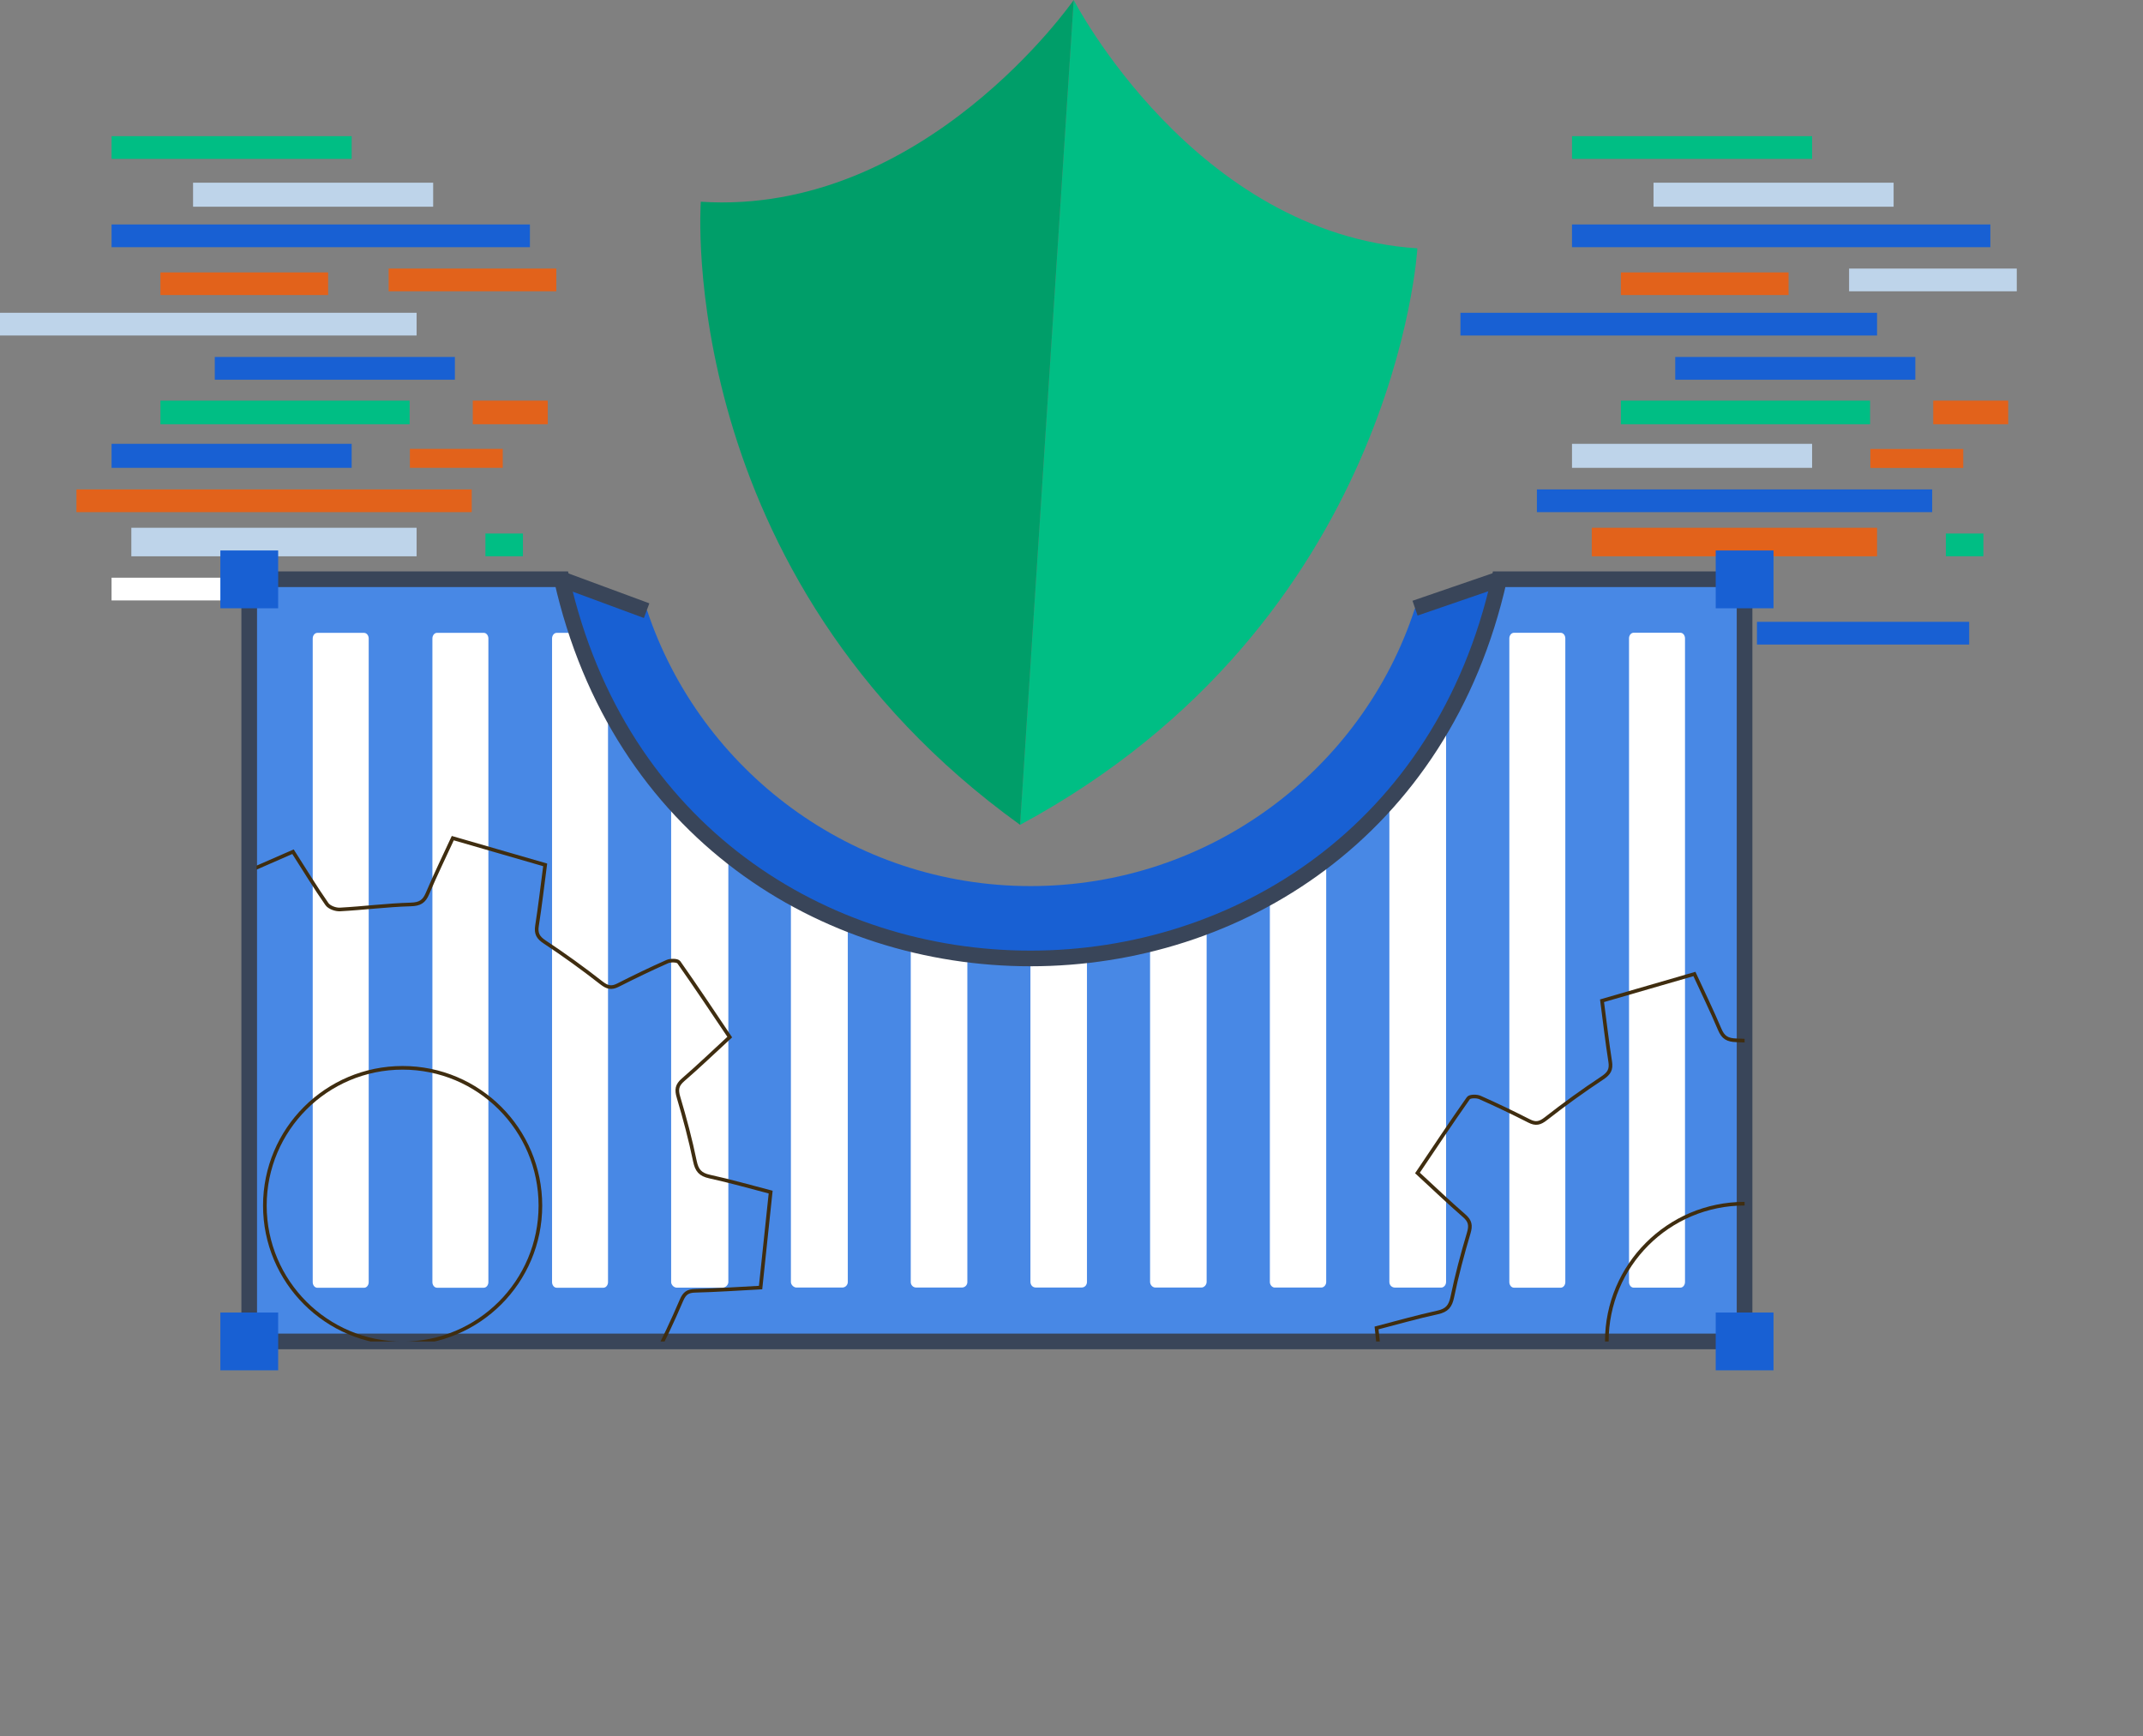 <?xml version="1.0" encoding="UTF-8" standalone="no"?>
<!DOCTYPE svg PUBLIC "-//W3C//DTD SVG 1.1//EN" "http://www.w3.org/Graphics/SVG/1.1/DTD/svg11.dtd">
<svg width="100%" height="100%" viewBox="0 0 100 81" version="1.1" xmlns="http://www.w3.org/2000/svg" xmlns:xlink="http://www.w3.org/1999/xlink" xml:space="preserve" xmlns:serif="http://www.serif.com/" style="fill-rule:evenodd;clip-rule:evenodd;stroke-miterlimit:10;">
    <rect x="0" y="0" width="100" height="81" fill="#808080" stroke="none"/>
    <g transform="matrix(0.24,0,0,0.24,-258.599,-1963.58)">
        <g>
            <g transform="matrix(4.167,0,0,4.167,1049.14,7959.21)">
                <rect x="80.154" y="59.718" width="11.203" height="1.06" style="fill:rgb(0,190,132);"/>
            </g>
            <g transform="matrix(4.167,0,0,4.167,1049.14,7977.55)">
                <rect x="83.958" y="57.488" width="11.203" height="1.12" style="fill:rgb(190,212,234);"/>
            </g>
            <g transform="matrix(4.167,0,0,4.167,1049.14,7993.54)">
                <rect x="80.154" y="55.599" width="19.521" height="1.06" style="fill:rgb(24,96,211);"/>
            </g>
            <g transform="matrix(4.167,0,0,4.167,1049.14,8012.18)">
                <rect x="82.435" y="53.363" width="7.824" height="1.056" style="fill:rgb(226,98,27);"/>
            </g>
            <g transform="matrix(4.167,0,0,4.167,1049.14,8010.7)">
                <rect x="93.083" y="53.539" width="7.824" height="1.06" style="fill:rgb(190,212,234);"/>
            </g>
            <g transform="matrix(4.167,0,0,4.167,1049.14,8027.89)">
                <rect x="74.949" y="51.476" width="19.439" height="1.06" style="fill:rgb(24,96,211);"/>
            </g>
            <g transform="matrix(4.167,0,0,4.167,1049.14,8045.06)">
                <rect x="84.971" y="49.417" width="11.203" height="1.06" style="fill:rgb(24,96,211);"/>
            </g>
            <g transform="matrix(4.167,0,0,4.167,1049.14,8062.22)">
                <rect x="82.435" y="47.336" width="11.627" height="1.102" style="fill:rgb(0,190,132);"/>
            </g>
            <g transform="matrix(4.167,0,0,4.167,1049.14,8062.22)">
                <rect x="97.009" y="47.336" width="3.498" height="1.102" style="fill:rgb(226,98,27);"/>
            </g>
            <g transform="matrix(4.167,0,0,4.167,1049.14,8079.1)">
                <rect x="80.154" y="45.301" width="11.203" height="1.12" style="fill:rgb(190,212,234);"/>
            </g>
            <g transform="matrix(4.167,0,0,4.167,1049.14,8080.11)">
                <rect x="94.076" y="45.299" width="4.333" height="0.884" style="fill:rgb(226,98,27);"/>
            </g>
            <g transform="matrix(4.167,0,0,4.167,1049.14,8096.57)">
                <rect x="78.516" y="43.235" width="18.444" height="1.06" style="fill:rgb(24,96,211);"/>
            </g>
            <g transform="matrix(4.167,0,0,4.167,1049.14,8112.62)">
                <rect x="81.077" y="41.173" width="13.311" height="1.331" style="fill:rgb(226,98,27);"/>
            </g>
            <g transform="matrix(4.167,0,0,4.167,1049.14,8113.73)">
                <rect x="97.599" y="41.175" width="1.751" height="1.06" style="fill:rgb(0,190,132);"/>
            </g>
            <g transform="matrix(4.167,0,0,4.167,1049.14,8130.9)">
                <rect x="80.154" y="39.116" width="8.631" height="1.06" style="fill:white;"/>
            </g>
            <g transform="matrix(4.167,0,0,4.167,1049.14,8148.06)">
                <rect x="88.785" y="37.056" width="9.901" height="1.06" style="fill:rgb(24,96,211);"/>
            </g>
            <g transform="matrix(4.167,0,0,4.167,1049.14,7959.21)">
                <rect x="12.01" y="59.718" width="11.203" height="1.06" style="fill:rgb(0,190,132);"/>
            </g>
            <g transform="matrix(4.167,0,0,4.167,1049.14,7977.55)">
                <rect x="15.813" y="57.488" width="11.203" height="1.12" style="fill:rgb(190,212,234);"/>
            </g>
            <g transform="matrix(4.167,0,0,4.167,1049.14,7993.54)">
                <rect x="12.01" y="55.599" width="19.521" height="1.06" style="fill:rgb(24,96,211);"/>
            </g>
            <g transform="matrix(4.167,0,0,4.167,1049.14,8012.18)">
                <rect x="14.291" y="53.363" width="7.824" height="1.056" style="fill:rgb(226,98,27);"/>
            </g>
            <g transform="matrix(4.167,0,0,4.167,1049.14,8010.7)">
                <rect x="24.939" y="53.539" width="7.824" height="1.06" style="fill:rgb(226,98,27);"/>
            </g>
            <g transform="matrix(4.167,0,0,4.167,1049.14,8027.89)">
                <rect x="6.805" y="51.476" width="19.439" height="1.06" style="fill:rgb(190,212,234);"/>
            </g>
            <g transform="matrix(4.167,0,0,4.167,1049.14,8045.06)">
                <rect x="16.827" y="49.417" width="11.203" height="1.06" style="fill:rgb(24,96,211);"/>
            </g>
            <g transform="matrix(4.167,0,0,4.167,1049.14,8062.22)">
                <rect x="14.291" y="47.336" width="11.627" height="1.102" style="fill:rgb(0,190,132);"/>
            </g>
            <g transform="matrix(4.167,0,0,4.167,1049.14,8062.22)">
                <rect x="28.865" y="47.336" width="3.498" height="1.102" style="fill:rgb(226,98,27);"/>
            </g>
            <g transform="matrix(4.167,0,0,4.167,1049.14,8079.1)">
                <rect x="12.01" y="45.301" width="11.203" height="1.12" style="fill:rgb(24,96,211);"/>
            </g>
            <g transform="matrix(4.167,0,0,4.167,1157.19,8268.85)">
                <rect x="0" y="0" width="4.333" height="0.884" style="fill:url(#_Linear1);"/>
            </g>
            <g transform="matrix(4.167,0,0,4.167,1157.19,8268.85)">
                <rect x="0" y="0" width="4.333" height="0.884" style="fill:rgb(226,98,27);"/>
            </g>
            <g transform="matrix(4.167,0,0,4.167,1049.14,8096.57)">
                <rect x="10.372" y="43.235" width="18.444" height="1.06" style="fill:rgb(226,98,27);"/>
            </g>
            <g transform="matrix(4.167,0,0,4.167,1049.14,8112.62)">
                <rect x="12.933" y="41.173" width="13.311" height="1.331" style="fill:rgb(190,212,234);"/>
            </g>
            <g transform="matrix(4.167,0,0,4.167,1049.14,8113.73)">
                <rect x="29.454" y="41.175" width="1.751" height="1.06" style="fill:rgb(0,190,132);"/>
            </g>
            <g transform="matrix(4.167,0,0,4.167,1049.14,8130.9)">
                <rect x="12.01" y="39.116" width="8.631" height="1.06" style="fill:white;"/>
            </g>
            <g transform="matrix(4.167,0,0,4.167,1049.14,8148.06)">
                <rect x="20.641" y="37.056" width="9.901" height="1.06" style="fill:rgb(75,61,182);"/>
            </g>
            <g transform="matrix(4.167,0,0,4.167,1049.14,8201.2)">
                <path d="M72.822,23.686C70.372,31.209 63.243,36.633 54.888,36.633C46.578,36.633 39.492,31.253 36.999,23.773L33.018,22.33C35.118,32.477 44.128,40.088 54.888,40.088C65.648,40.088 74.659,32.477 76.758,22.33L72.822,23.686Z" style="fill:rgb(24,96,211);fill-rule:nonzero;"/>
            </g>
            <g transform="matrix(4.167,0,0,4.167,1049.14,8275.29)">
                <path d="M88.207,4.539L88.207,40.099L18.435,40.099L18.435,4.539L33.018,4.539C38.326,28.133 71.454,28.127 76.758,4.539L88.207,4.539Z" style="fill:rgb(72,136,229);fill-rule:nonzero;"/>
            </g>
            <g transform="matrix(0,-4.167,-4.167,0,1236.74,8462.9)">
                <path d="M37.984,23.406C37.984,23.537 37.853,23.624 37.723,23.624L7.69,23.624C7.56,23.624 7.429,23.537 7.429,23.406L7.429,21.23C7.429,21.099 7.56,21.012 7.69,21.012L37.723,21.012C37.853,21.012 37.984,21.099 37.984,21.23L37.984,23.406Z" style="fill:white;fill-rule:nonzero;"/>
            </g>
            <g transform="matrix(0,-4.167,-4.167,0,1260.01,8486.16)">
                <path d="M43.568,23.406C43.568,23.537 43.437,23.624 43.306,23.624L13.274,23.624C13.143,23.624 13.013,23.537 13.013,23.406L13.013,21.23C13.013,21.099 13.143,21.012 13.274,21.012L43.306,21.012C43.437,21.012 43.568,21.099 43.568,21.23L43.568,23.406Z" style="fill:white;fill-rule:nonzero;"/>
            </g>
            <g transform="matrix(0,-4.167,-4.167,0,1283.27,8509.43)">
                <path d="M49.151,23.406C49.151,23.536 49.02,23.623 48.89,23.623L18.858,23.623C18.728,23.623 18.597,23.536 18.597,23.406L18.597,21.23C18.597,21.099 18.728,21.012 18.858,21.012L45.669,21.012C46.757,21.578 47.932,22.1 49.151,22.492L49.151,23.406Z" style="fill:white;fill-rule:nonzero;"/>
            </g>
            <g transform="matrix(0,-4.167,-4.167,0,1290.51,8548.73)">
                <path d="M28.294,19.804C28.163,19.804 28.033,19.674 28.033,19.544L28.033,17.396C28.033,17.265 28.163,17.135 28.294,17.135L48.343,17.135C49.092,18.112 49.938,18.99 50.882,19.804L28.294,19.804Z" style="fill:white;fill-rule:nonzero;"/>
            </g>
            <g transform="matrix(0,-4.167,-4.167,0,1304.24,8581.52)">
                <path d="M36.166,17.511C36.036,17.511 35.906,17.38 35.906,17.25L35.906,15.116C35.906,14.96 36.036,14.856 36.166,14.856L52.875,14.856C53.24,15.767 53.682,16.652 54.177,17.511L36.166,17.511Z" style="fill:white;fill-rule:nonzero;"/>
            </g>
            <g transform="matrix(0,-4.167,-4.167,0,1322.75,8609.55)">
                <path d="M42.885,16.361C42.748,16.361 42.634,16.247 42.634,16.111L42.634,13.971C42.634,13.834 42.748,13.72 42.885,13.72L58.093,13.72C58.207,14.608 58.389,15.496 58.617,16.361L42.885,16.361Z" style="fill:white;fill-rule:nonzero;"/>
            </g>
            <g transform="matrix(0,-4.167,-4.167,0,1344.87,8633.96)">
                <path d="M63.772,16.085L48.757,16.085C48.603,16.085 48.493,15.975 48.493,15.843L48.493,13.689C48.493,13.557 48.603,13.447 48.757,13.447L63.926,13.447C63.816,14.304 63.772,15.184 63.772,16.085Z" style="fill:white;fill-rule:nonzero;"/>
            </g>
            <g transform="matrix(0,-4.167,-4.167,0,1371.07,8654.29)">
                <path d="M69.351,16.79L53.635,16.79C53.491,16.79 53.371,16.67 53.371,16.55L53.371,14.391C53.371,14.271 53.491,14.151 53.635,14.151L70.215,14.151C69.855,15.015 69.567,15.878 69.351,16.79Z" style="fill:white;fill-rule:nonzero;"/>
            </g>
            <g transform="matrix(0,-4.167,-4.167,0,1401.04,8670.86)">
                <path d="M75.609,18.393L57.603,18.393C57.46,18.393 57.346,18.279 57.346,18.165L57.346,15.993C57.346,15.878 57.46,15.764 57.603,15.764L77.409,15.764C76.752,16.593 76.152,17.479 75.609,18.393Z" style="fill:white;fill-rule:nonzero;"/>
            </g>
            <g transform="matrix(0,-4.167,-4.167,0,1437.79,8680.64)">
                <path d="M82.526,21.636L59.956,21.636C59.804,21.636 59.691,21.523 59.691,21.372L59.691,19.217C59.691,19.103 59.804,18.99 59.956,18.99L86.231,18.99C84.908,19.746 83.66,20.616 82.526,21.636Z" style="fill:white;fill-rule:nonzero;"/>
            </g>
            <g transform="matrix(0,-4.167,-4.167,0,1469.4,8695.56)">
                <path d="M93.822,23.406C93.822,23.537 93.692,23.624 93.561,23.624L63.528,23.624C63.398,23.624 63.267,23.537 63.267,23.406L63.267,21.23C63.267,21.099 63.398,21.012 63.528,21.012L93.561,21.012C93.692,21.012 93.822,21.099 93.822,21.23L93.822,23.406Z" style="fill:white;fill-rule:nonzero;"/>
            </g>
            <g transform="matrix(0,-4.167,-4.167,0,1492.67,8718.82)">
                <path d="M99.406,23.406C99.406,23.537 99.276,23.624 99.145,23.624L69.112,23.624C68.982,23.624 68.851,23.537 68.851,23.406L68.851,21.23C68.851,21.099 68.982,21.012 69.112,21.012L99.145,21.012C99.276,21.012 99.406,21.099 99.406,21.23L99.406,23.406Z" style="fill:white;fill-rule:nonzero;"/>
            </g>
            <g transform="matrix(4.167,0,0,-4.167,1125.95,8442.37)">
                <path d="M69.773,35.56L69.773,0L0,0L0,35.56L14.584,35.56C19.891,11.967 53.019,11.972 58.324,35.56L69.773,35.56Z" style="fill:none;fill-rule:nonzero;stroke:rgb(57,69,89);stroke-width:0.73px;"/>
            </g>
            <g transform="matrix(4.167,0,0,4.167,1049.14,8127.13)">
                <rect x="17.087" y="38.75" width="2.697" height="2.697" style="fill:rgb(24,96,211);"/>
            </g>
            <g transform="matrix(4.167,0,0,4.167,1049.14,8127.13)">
                <rect x="86.86" y="38.75" width="2.697" height="2.697" style="fill:rgb(24,96,211);"/>
            </g>
            <g transform="matrix(4.167,0,0,4.167,1049.14,8423.46)">
                <rect x="17.087" y="3.19" width="2.697" height="2.697" style="fill:rgb(24,96,211);"/>
            </g>
            <g transform="matrix(4.167,0,0,4.167,1049.14,8423.46)">
                <rect x="86.86" y="3.19" width="2.697" height="2.697" style="fill:rgb(24,96,211);"/>
            </g>
            <g transform="matrix(3.908,1.445,1.445,-3.908,1186.59,8294.56)">
                <path d="M-0,0.091L4.222,0.091" style="fill:none;fill-rule:nonzero;stroke:rgb(57,69,89);stroke-width:0.73px;"/>
            </g>
            <g transform="matrix(-3.94,1.354,-1.354,-3.94,1369.09,8294.56)">
                <path d="M0,0.091L4.148,0.091" style="fill:none;fill-rule:nonzero;stroke:rgb(57,69,89);stroke-width:0.73px;"/>
            </g>
            <g transform="matrix(4.167,0,0,4.167,1049.14,8062.22)">
                <path d="M56.904,28.646C56.904,28.646 62.53,39.554 72.939,40.231C72.939,40.231 71.965,57.659 54.402,67.128L56.904,28.646Z" style="fill:rgb(0,190,132);fill-rule:nonzero;"/>
            </g>
            <g transform="matrix(4.167,0,0,4.167,1049.14,8062.22)">
                <path d="M56.904,28.646C56.904,28.646 49.913,38.734 39.504,38.057C39.504,38.057 38.214,55.465 54.402,67.128L56.904,28.646Z" style="fill:rgb(0,158,105);fill-rule:nonzero;"/>
            </g>
            <g transform="matrix(4.167,0,0,4.167,1074.14,8177.94)">
                <clipPath id="_clip2">
                    <rect x="62.127" y="44.117" width="20.081" height="19.344" clip-rule="nonzero"/>
                </clipPath>
                <g clip-path="url(#_clip2)">
                    <g>
                        <g>
                            <clipPath id="_clip3">
                                <rect x="62" y="44" width="21" height="20" clip-rule="nonzero"/>
                            </clipPath>
                            <g clip-path="url(#_clip3)">
                                <g transform="matrix(1,0,0,-1,65.035,80.632)">
                                    <path d="M25.377,1.975C24.625,2.735 23.898,3.454 23.193,4.195C22.971,4.429 22.792,4.455 22.476,4.358C21.441,4.04 20.383,3.798 19.344,3.488C19.15,3.43 18.909,3.224 18.858,3.04C18.627,2.203 18.427,1.355 18.278,0.499C18.205,0.08 18.028,0 17.647,0.033C16.487,0.134 15.325,0.22 14.162,0.278C13.791,0.296 13.648,0.406 13.63,0.791C13.587,1.697 13.518,2.605 13.408,3.505C13.385,3.696 13.182,3.934 12.999,4.025C12.028,4.505 11.043,4.96 10.048,5.387C9.865,5.465 9.551,5.454 9.396,5.345C8.653,4.823 7.953,4.241 7.216,3.711C7.088,3.619 6.778,3.583 6.687,3.667C5.676,4.605 4.692,5.571 3.663,6.566C4.274,7.428 4.853,8.27 5.46,9.09C5.675,9.381 5.687,9.587 5.507,9.924C5.015,10.844 4.572,11.793 4.162,12.753C4.021,13.082 3.868,13.189 3.519,13.197C2.518,13.222 1.517,13.292 0.47,13.347C0.315,14.823 0.161,16.271 0,17.801C0.951,18.047 1.894,18.318 2.85,18.526C3.285,18.621 3.447,18.815 3.536,19.249C3.742,20.252 4.008,21.245 4.3,22.227C4.406,22.582 4.373,22.791 4.088,23.038C3.359,23.669 2.663,24.339 1.909,25.033C2.708,26.219 3.48,27.383 4.284,28.523C4.351,28.618 4.673,28.622 4.825,28.554C5.601,28.211 6.366,27.841 7.123,27.457C7.43,27.3 7.626,27.349 7.904,27.567C8.757,28.234 9.637,28.871 10.54,29.468C10.857,29.677 10.959,29.864 10.902,30.229C10.758,31.145 10.653,32.067 10.521,33.068C11.944,33.48 13.356,33.889 14.832,34.316C15.233,33.446 15.646,32.599 16.012,31.731C16.173,31.352 16.369,31.233 16.798,31.221C17.899,31.19 18.996,31.047 20.097,30.987C20.3,30.976 20.597,31.085 20.705,31.239C21.246,32.015 21.738,32.823 22.287,33.682C22.933,33.4 23.558,33.129 24.182,32.854C24.778,32.591 25.367,32.31 25.971,32.067C26.291,31.939 26.381,31.777 26.278,31.438C26.038,30.644 25.849,29.835 25.609,29.041C25.514,28.727 25.598,28.559 25.834,28.338C26.667,27.557 27.48,26.753 28.263,25.923C28.494,25.678 28.668,25.633 28.97,25.735C29.848,26.032 30.737,26.299 31.703,26.604C32.352,25.275 32.997,23.953 33.673,22.568C32.879,22.021 32.115,21.472 31.327,20.96C30.983,20.737 30.9,20.518 30.964,20.095C31.118,19.064 31.207,18.019 31.251,16.977C31.268,16.569 31.329,16.347 31.746,16.195C32.614,15.878 33.455,15.49 34.346,15.116C34.007,13.732 33.689,12.389 33.332,11.057C33.3,10.937 33.013,10.803 32.853,10.813C31.987,10.865 31.121,10.947 30.259,11.047C29.942,11.084 29.775,10.996 29.595,10.72C28.992,9.798 28.361,8.892 27.702,8.009C27.508,7.748 27.443,7.564 27.618,7.281C28.134,6.441 28.633,5.59 29.152,4.721C27.794,3.733 26.604,2.867 25.377,1.975Z" style="fill:none;fill-rule:nonzero;stroke:rgb(63,45,16);stroke-width:0.17px;"/>
                                </g>
                                <g transform="matrix(0,1,1,0,75.779,57.033)">
                                    <circle cx="6.428" cy="6.428" r="6.428" style="fill:none;stroke:rgb(63,45,16);stroke-width:0.17px;"/>
                                </g>
                            </g>
                        </g>
                    </g>
                </g>
            </g>
            <g transform="matrix(4.167,0,0,4.167,1074.14,8177.94)">
                <clipPath id="_clip4">
                    <rect x="12.775" y="38.119" width="24.247" height="25.342" clip-rule="nonzero"/>
                </clipPath>
                <g clip-path="url(#_clip4)">
                    <g>
                        <g>
                            <clipPath id="_clip5">
                                <rect x="12" y="38" width="26" height="26" clip-rule="nonzero"/>
                            </clipPath>
                            <g clip-path="url(#_clip5)">
                                <g transform="matrix(1,0,0,-1,2.418,74.293)">
                                    <path d="M5.194,4.721C5.713,5.589 6.211,6.441 6.728,7.281C6.903,7.564 6.838,7.748 6.644,8.008C5.985,8.892 5.354,9.798 4.751,10.72C4.571,10.996 4.404,11.084 4.087,11.047C3.225,10.947 2.359,10.865 1.493,10.813C1.332,10.803 1.046,10.937 1.013,11.057C0.657,12.389 0.339,13.732 0,15.116C0.891,15.49 1.732,15.878 2.6,16.195C3.017,16.347 3.078,16.569 3.095,16.977C3.139,18.019 3.228,19.064 3.382,20.095C3.446,20.518 3.363,20.737 3.019,20.96C2.231,21.472 1.467,22.021 0.673,22.568C1.349,23.953 1.994,25.275 2.643,26.604C3.609,26.299 4.498,26.032 5.376,25.735C5.678,25.633 5.852,25.678 6.083,25.923C6.866,26.753 7.679,27.557 8.512,28.338C8.748,28.558 8.832,28.727 8.737,29.041C8.497,29.835 8.308,30.644 8.068,31.438C7.965,31.777 8.055,31.939 8.374,32.067C8.979,32.31 9.567,32.591 10.164,32.854C10.788,33.128 11.413,33.4 12.059,33.682C12.608,32.823 13.1,32.014 13.641,31.239C13.749,31.084 14.046,30.976 14.249,30.987C15.35,31.047 16.447,31.19 17.548,31.221C17.977,31.233 18.173,31.351 18.334,31.731C18.7,32.599 19.113,33.446 19.514,34.315C20.99,33.889 22.402,33.48 23.825,33.068C23.693,32.067 23.588,31.145 23.444,30.229C23.387,29.864 23.489,29.677 23.805,29.468C24.709,28.871 25.589,28.234 26.442,27.567C26.72,27.349 26.916,27.3 27.223,27.457C27.98,27.841 28.745,28.211 29.521,28.554C29.673,28.622 29.994,28.618 30.062,28.523C30.866,27.383 31.638,26.219 32.437,25.033C31.683,24.338 30.987,23.669 30.257,23.038C29.972,22.791 29.94,22.582 30.046,22.227C30.338,21.245 30.604,20.252 30.81,19.249C30.899,18.814 31.061,18.621 31.496,18.526C32.452,18.318 33.395,18.047 34.346,17.801C34.184,16.271 34.031,14.823 33.876,13.347C32.829,13.292 31.828,13.222 30.826,13.197C30.478,13.189 30.325,13.082 30.184,12.753C29.774,11.793 29.33,10.844 28.839,9.924C28.659,9.587 28.671,9.381 28.886,9.09C29.493,8.27 30.072,7.428 30.683,6.566C29.654,5.571 28.67,4.605 27.659,3.667C27.568,3.583 27.258,3.619 27.13,3.711C26.393,4.241 25.693,4.823 24.95,5.345C24.795,5.454 24.481,5.465 24.298,5.387C23.302,4.96 22.318,4.505 21.347,4.025C21.164,3.934 20.961,3.696 20.938,3.505C20.828,2.605 20.759,1.697 20.716,0.79C20.698,0.406 20.555,0.296 20.184,0.278C19.021,0.22 17.859,0.134 16.699,0.033C16.318,0 16.141,0.08 16.068,0.499C15.919,1.354 15.719,2.203 15.488,3.04C15.437,3.224 15.196,3.43 15.002,3.488C13.963,3.798 12.905,4.04 11.869,4.358C11.554,4.455 11.375,4.429 11.153,4.195C10.448,3.454 9.721,2.735 8.969,1.975C7.742,2.867 6.552,3.733 5.194,4.721Z" style="fill:none;fill-rule:nonzero;stroke:rgb(63,45,16);stroke-width:0.17px;"/>
                                </g>
                                <g transform="matrix(0,-1,-1,0,26.02,63.55)">
                                    <circle cx="6.428" cy="6.428" r="6.428" style="fill:none;stroke:rgb(63,45,16);stroke-width:0.17px;"/>
                                </g>
                            </g>
                        </g>
                    </g>
                </g>
            </g>
        </g>
    </g>
    <defs>
        <linearGradient id="_Linear1" x1="0" y1="0" x2="1" y2="0" gradientUnits="userSpaceOnUse" gradientTransform="matrix(6.27019e-14,-1024,-1024,-6.27019e-14,0,0.442)"><stop offset="0" style="stop-color:rgb(244,205,42);stop-opacity:0"/><stop offset="1" style="stop-color:rgb(210,141,13);stop-opacity:0"/></linearGradient>
    </defs>
</svg>
